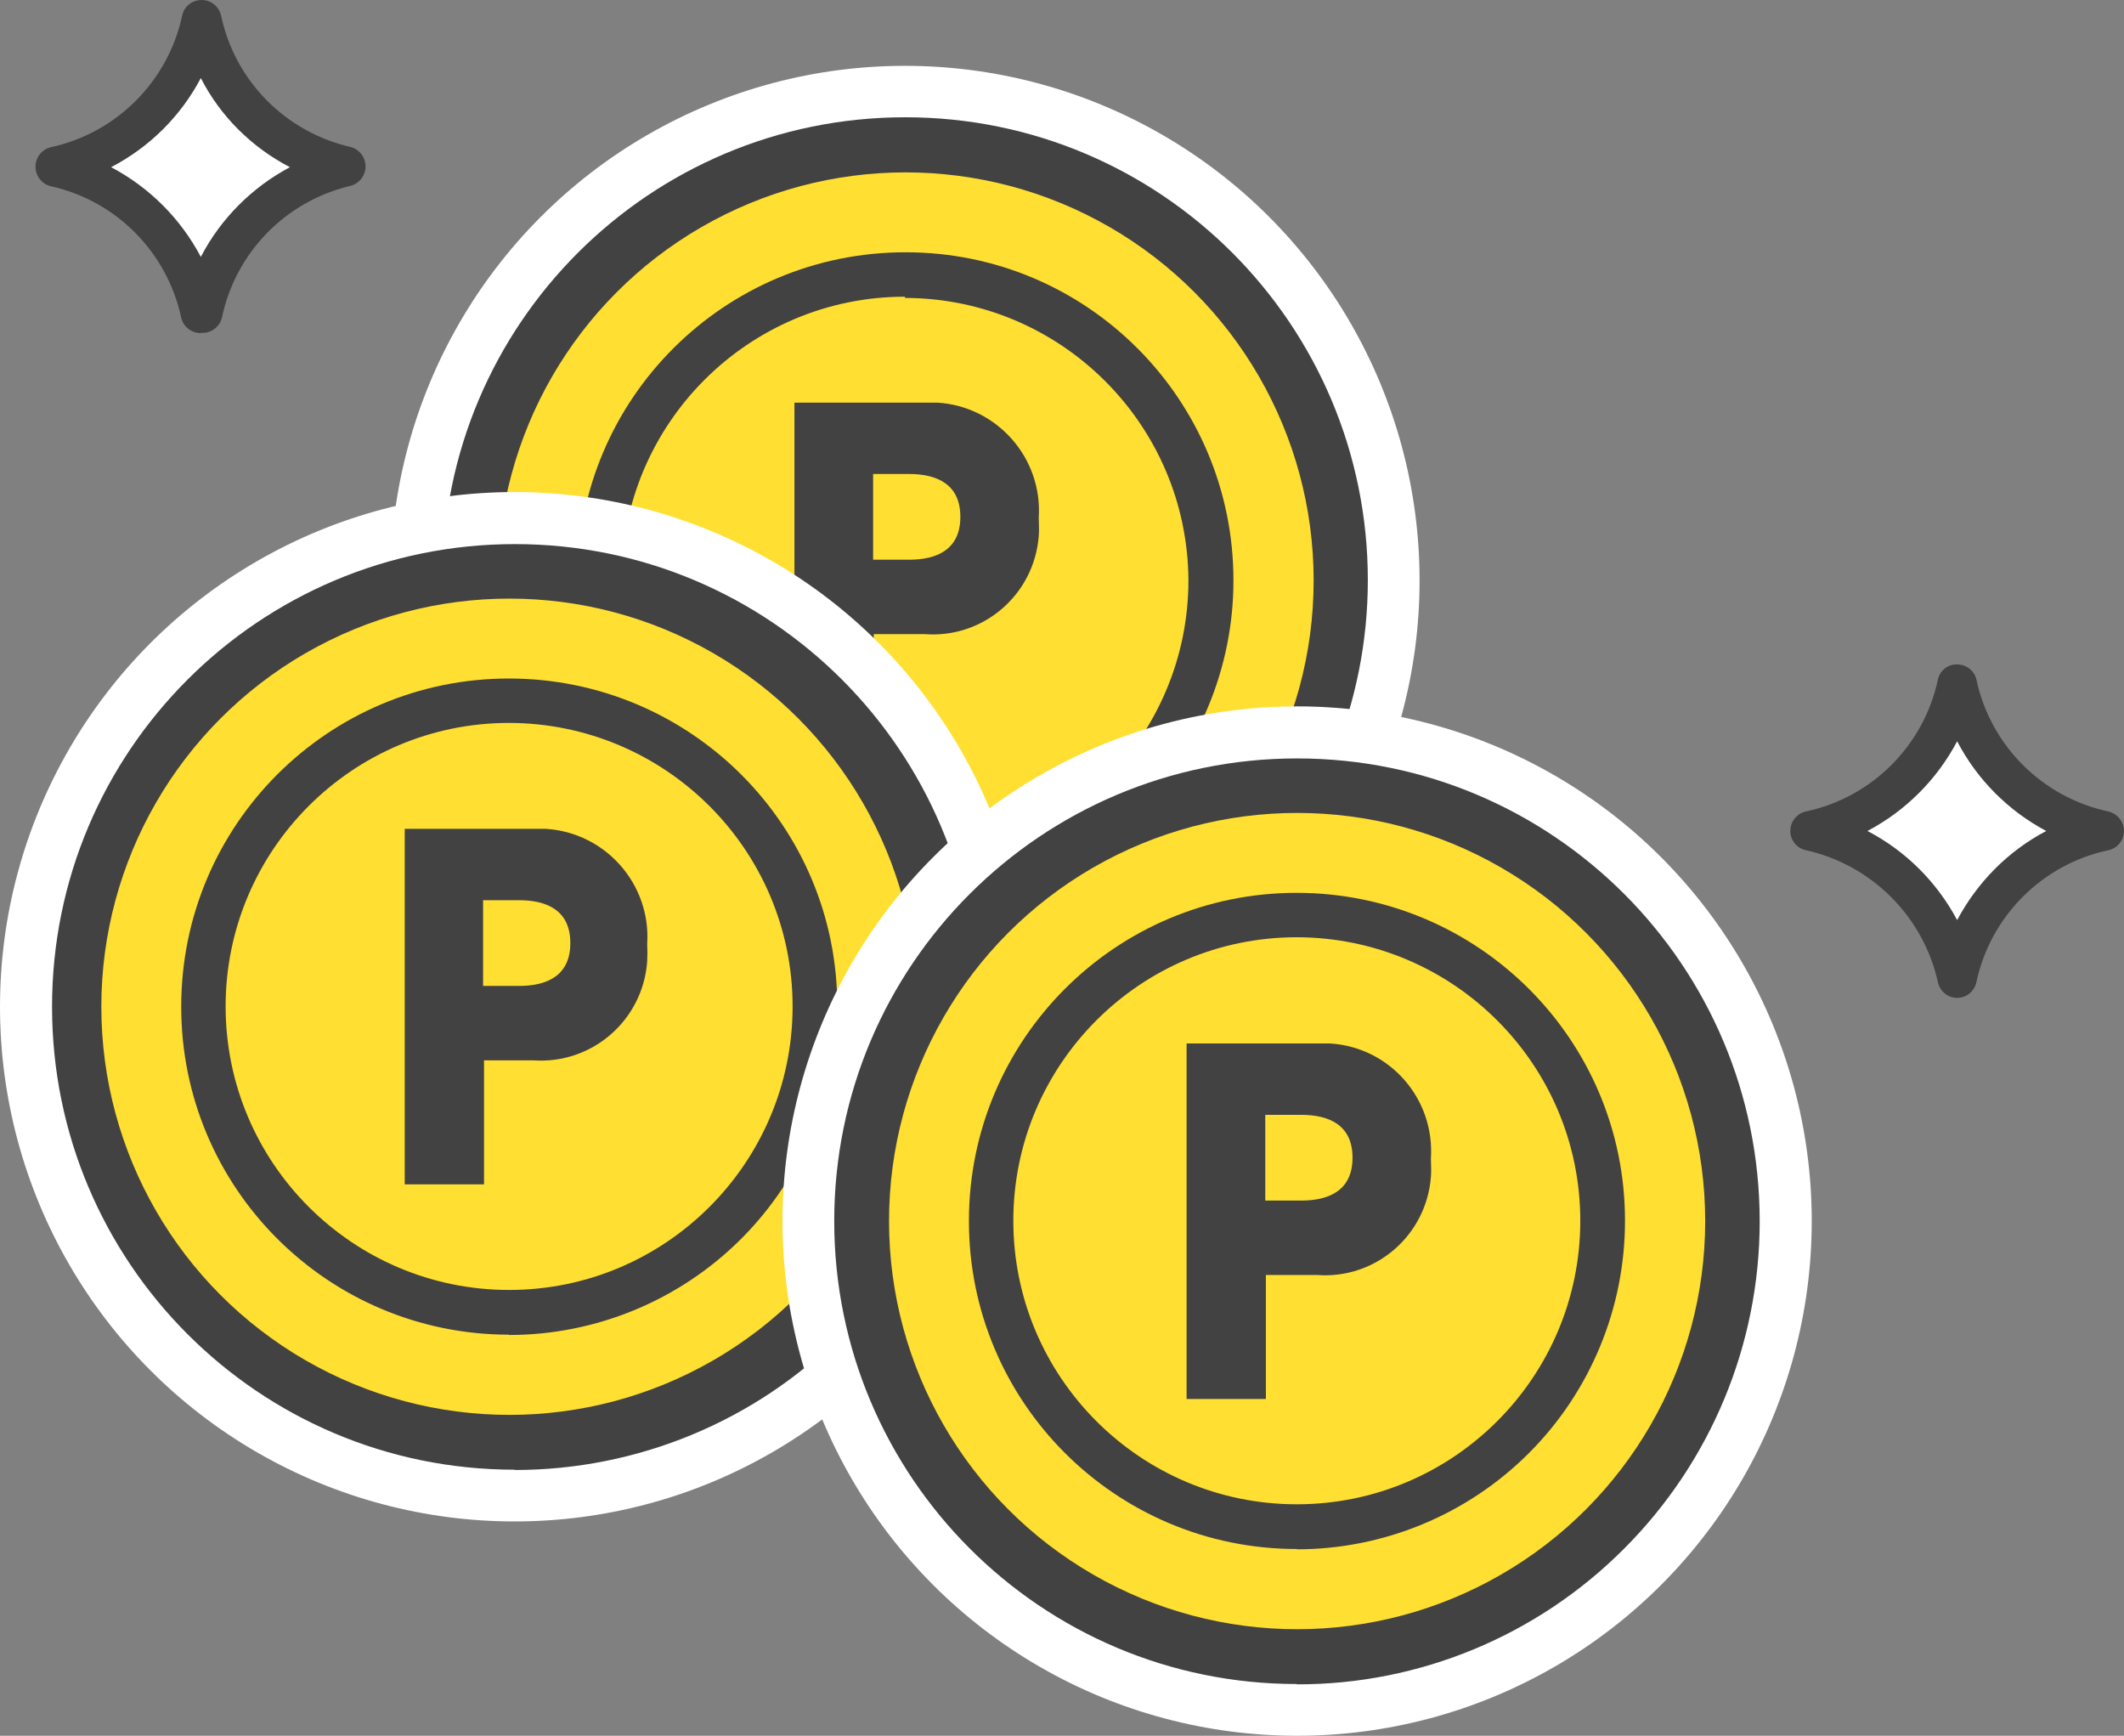 <?xml version="1.0" encoding="UTF-8"?>
<svg id="_レイヤー_2" data-name="レイヤー 2" xmlns="http://www.w3.org/2000/svg" viewBox="0 0 69.38 56.69">
  <rect x="0" y="0" width="69.38" height="56.69" fill="#808080" stroke="none"/>
  <defs>
    <style>
      .cls-1 {
        fill: #fff;
      }

      .cls-1, .cls-2, .cls-3 {
        stroke-width: 0px;
      }

      .cls-2 {
        fill: #ffdf31;
      }

      .cls-3 {
        fill: #424242;
      }
    </style>
  </defs>
  <g id="_レイヤー_2-2" data-name=" レイヤー 2">
    <g id="_レイヤー_1-2" data-name=" レイヤー 1-2">
      <g id="contents">
        <circle class="cls-1" cx="29.56" cy="18.96" r="16.81"/>
        <circle class="cls-2" cx="29.57" cy="18.29" r="13.41"/>
        <path class="cls-3" d="m29.56,34.06c-8.35,0-15.11-6.77-15.11-15.12S21.22,3.83,29.57,3.83s15.11,6.77,15.11,15.12c0,4.01-1.59,7.85-4.43,10.69-2.83,2.84-6.68,4.44-10.69,4.43h0Zm0-27.62c-6.92,0-12.52,5.61-12.52,12.52s5.61,12.52,12.52,12.52,12.52-5.61,12.52-12.52-5.61-12.52-12.52-12.52Z"/>
        <circle id="_02" data-name="02" class="cls-2" cx="29.58" cy="18.96" r="13.33"/>
        <path class="cls-3" d="m28.53,20.71h1.67c1.91.15,3.58-1.28,3.73-3.2.02-.2,0-.4,0-.6.13-1.95-1.36-3.64-3.31-3.76h-4.67v11.61h2.59v-4.05h-.01Zm0-5.23h1.16c.94,0,1.68.35,1.68,1.4s-.74,1.4-1.67,1.4h-1.18v-2.8h.01Z"/>
        <path class="cls-3" d="m29.56,29.67c-5.92,0-10.71-4.81-10.7-10.73,0-5.92,4.81-10.71,10.73-10.7,5.92,0,10.71,4.81,10.7,10.73,0,2.84-1.14,5.57-3.15,7.58-2.01,2.01-4.74,3.13-7.58,3.12Zm0-19.98c-5.11,0-9.26,4.15-9.26,9.26s4.15,9.26,9.26,9.26,9.26-4.15,9.26-9.26c-.03-5.09-4.17-9.21-9.26-9.22v-.04Z"/>
        <circle class="cls-1" cx="16.81" cy="32.88" r="16.81"/>
        <circle class="cls-2" cx="16.64" cy="32.98" r="13.41"/>
        <path class="cls-3" d="m16.81,43.6c-5.92-.02-10.7-4.83-10.69-10.75.02-5.92,4.83-10.7,10.75-10.69,5.92.02,10.7,4.83,10.69,10.75,0,2.83-1.14,5.55-3.14,7.55s-4.75,3.15-7.61,3.14Zm0-19.98c-5.11,0-9.26,4.15-9.26,9.26s4.15,9.26,9.26,9.26,9.26-4.15,9.26-9.26-4.15-9.25-9.26-9.26Z"/>
        <path class="cls-3" d="m16.81,48c-8.35,0-15.11-6.77-15.11-15.12s6.77-15.11,15.12-15.11,15.11,6.77,15.11,15.12c0,4.01-1.59,7.85-4.43,10.69-2.83,2.84-6.68,4.43-10.69,4.43h0Zm0-27.64c-6.92,0-12.52,5.61-12.52,12.52s5.61,12.52,12.52,12.52,12.52-5.61,12.52-12.52h0c0-6.91-5.61-12.52-12.52-12.52Z"/>
        <circle class="cls-2" cx="42.36" cy="39.88" r="13.41"/>
        <circle id="_02-2" data-name="02" class="cls-2" cx="16.64" cy="32.88" r="13.33"/>
        <path id="_01" data-name="01" class="cls-3" d="m16.63,43.59c-5.92,0-10.72-4.8-10.71-10.72,0-5.92,4.8-10.72,10.72-10.71s10.72,4.8,10.71,10.72c0,2.84-1.13,5.57-3.14,7.58-2.01,2.01-4.74,3.14-7.58,3.14h0Zm0-19.98c-5.11,0-9.26,4.15-9.26,9.26s4.15,9.26,9.26,9.26,9.26-4.15,9.26-9.26-4.15-9.25-9.26-9.26Z"/>
        <circle class="cls-1" cx="42.37" cy="39.88" r="16.81"/>
        <path class="cls-3" d="m15.79,34.63h1.62c1.92.14,3.59-1.3,3.73-3.23.01-.19.01-.38,0-.57.13-1.95-1.36-3.64-3.31-3.76h-4.61v11.61h2.59v-4.05h-.02Zm0-5.23h1.16c.94,0,1.68.35,1.68,1.4s-.74,1.4-1.67,1.4h-1.18v-2.8h0Z"/>
        <path class="cls-3" d="m42.36,55c-8.35,0-15.11-6.77-15.11-15.12s6.77-15.11,15.12-15.11,15.11,6.77,15.11,15.12c0,4.01-1.59,7.85-4.43,10.69-2.83,2.84-6.68,4.44-10.69,4.43h0Zm0-27.64c-6.92,0-12.52,5.61-12.52,12.52s5.61,12.52,12.52,12.52,12.52-5.61,12.52-12.52h0c0-6.91-5.61-12.52-12.52-12.52Z"/>
        <circle id="_02-3" data-name="02" class="cls-2" cx="42.37" cy="39.88" r="13.33"/>
        <path id="_01-2" data-name="01" class="cls-3" d="m42.36,50.59c-5.92,0-10.72-4.8-10.71-10.72,0-5.92,4.8-10.72,10.72-10.71s10.72,4.8,10.71,10.72c0,2.84-1.13,5.57-3.14,7.58-2.01,2.01-4.74,3.14-7.58,3.14h0Zm0-19.98c-5.11,0-9.26,4.15-9.26,9.26s4.15,9.26,9.26,9.26,9.26-4.15,9.26-9.26-4.15-9.25-9.26-9.26Z"/>
        <path class="cls-3" d="m41.34,41.64h1.67c1.91.15,3.58-1.28,3.73-3.2.02-.2,0-.4,0-.6.13-1.95-1.33-3.63-3.28-3.76-.13,0-.27,0-.4,0h-4.3v11.61h2.59v-4.05h0Zm0-5.23h1.16c.94,0,1.68.35,1.68,1.4s-.74,1.4-1.67,1.4h-1.18v-2.8h0Z"/>
      </g>
      <g id="_編集モード" data-name=" 編集モード">
        <path class="cls-1" d="m63.93,31.94c-.53-2.4-2.41-4.27-4.8-4.79,2.4-.53,4.27-2.41,4.8-4.8.53,2.4,2.4,4.27,4.79,4.8-2.4.52-4.27,2.39-4.79,4.79Z"/>
        <path class="cls-3" d="m63.93,32.59c-.31,0-.57-.22-.63-.52-.48-2.14-2.16-3.82-4.3-4.3-.3-.06-.52-.32-.52-.63s.22-.58.52-.64c2.15-.46,3.84-2.15,4.3-4.3.06-.3.33-.51.63-.5h0c.3,0,.57.21.63.5.46,2.15,2.15,3.84,4.3,4.3.3.07.52.33.52.64s-.22.57-.52.63c-2.15.46-3.84,2.15-4.3,4.3-.06.3-.32.52-.63.52Zm-2.93-5.45c1.25.65,2.27,1.67,2.93,2.91.66-1.24,1.67-2.26,2.91-2.91-1.24-.66-2.26-1.68-2.91-2.93-.66,1.25-1.68,2.27-2.93,2.93Z"/>
        <path class="cls-1" d="m6.56,10.24c-.54-2.39-2.41-4.25-4.8-4.78,2.4-.53,4.27-2.39,4.8-4.79.52,2.4,2.39,4.27,4.79,4.79-2.39.53-4.26,2.39-4.79,4.78Z"/>
        <path class="cls-3" d="m6.56,10.88c-.31,0-.57-.21-.64-.5-.46-2.15-2.13-3.83-4.27-4.3-.35-.09-.56-.45-.47-.8.06-.23.24-.41.47-.47,2.15-.46,3.84-2.15,4.3-4.3.06-.3.33-.51.64-.51h0c.3,0,.56.21.63.5.45,2.14,2.1,3.81,4.23,4.3.35.09.56.45.47.8-.06.23-.24.41-.47.47-2.12.5-3.75,2.17-4.2,4.3-.07.31-.37.53-.69.5h0Zm-2.93-5.42c1.25.66,2.27,1.68,2.93,2.93.65-1.25,1.67-2.27,2.91-2.93-1.25-.65-2.27-1.66-2.91-2.91-.66,1.25-1.68,2.26-2.93,2.91Z"/>
      </g>
    </g>
  </g>
</svg>